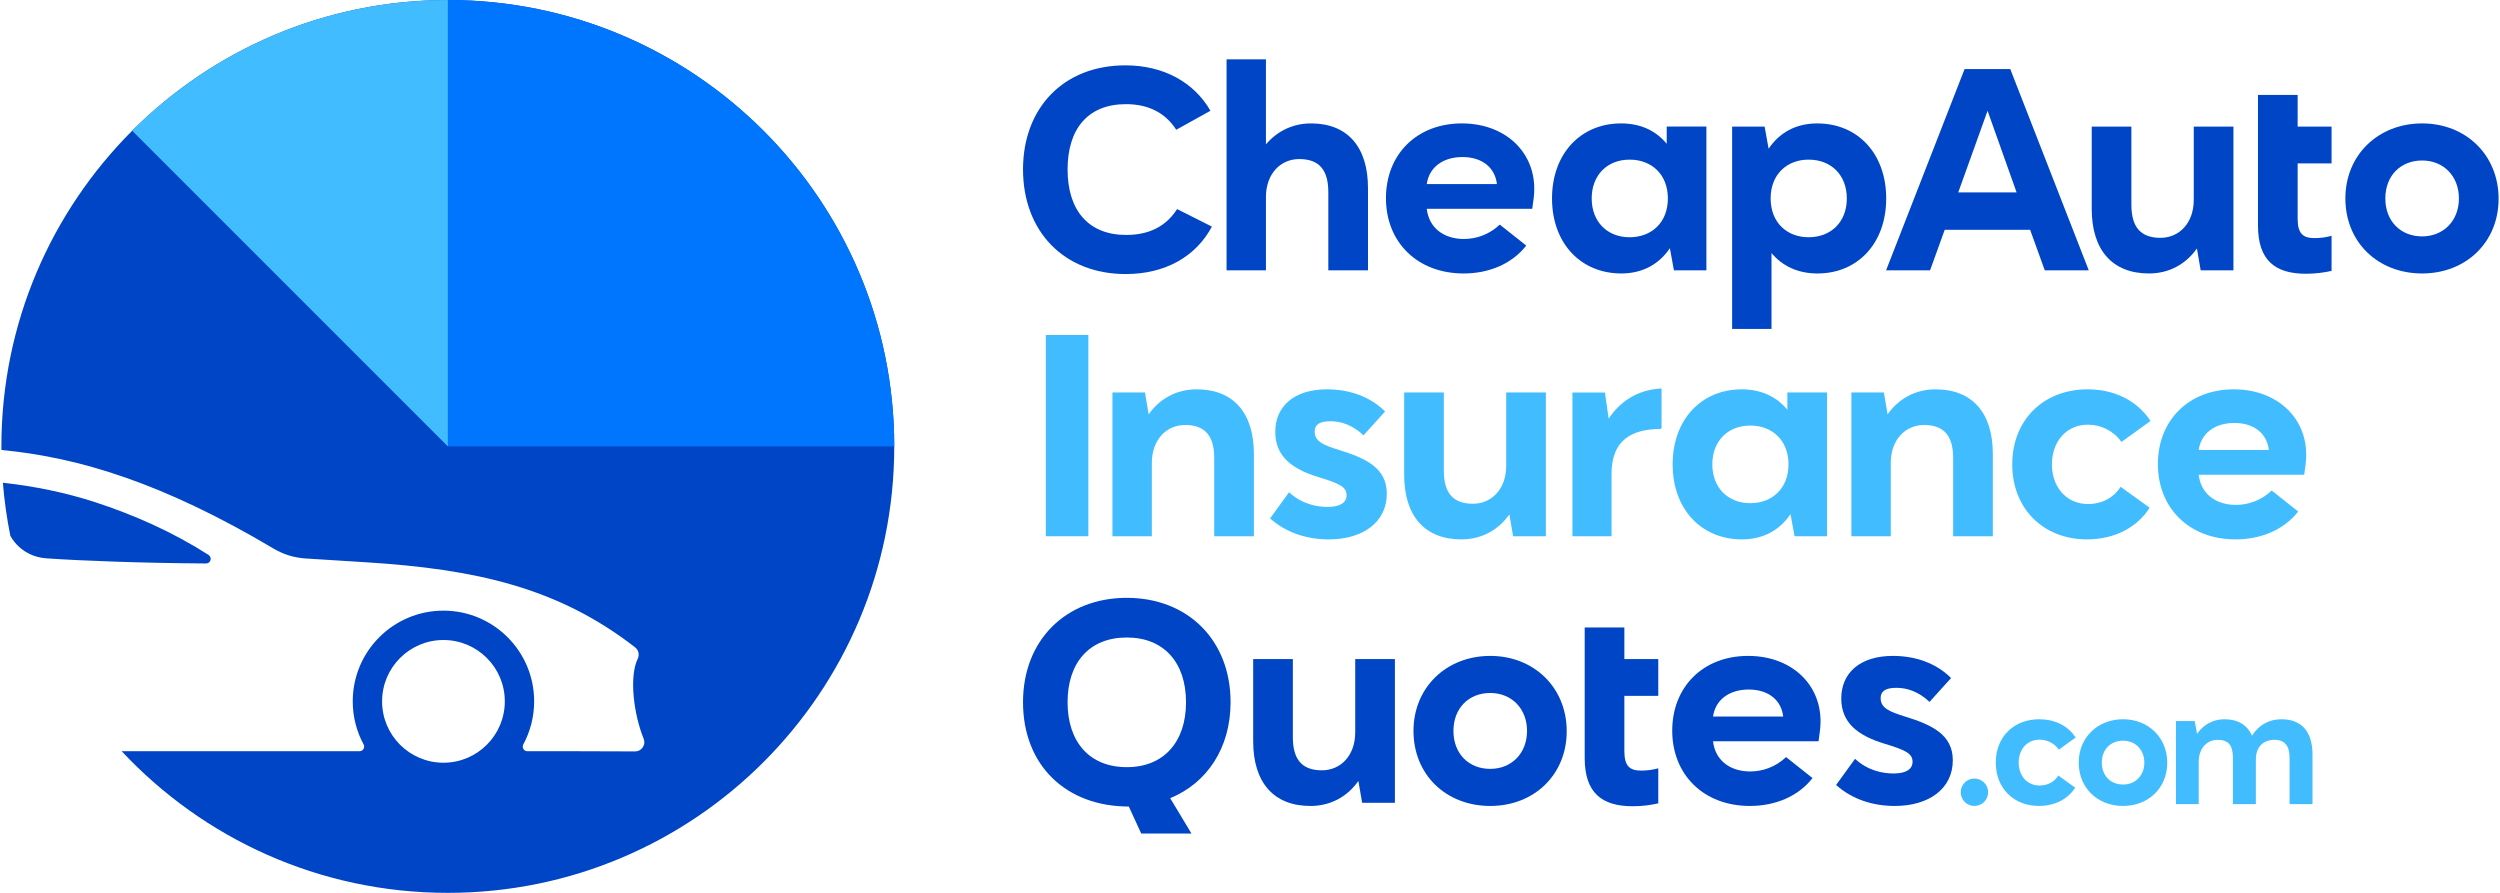 <?xml version="1.0" encoding="UTF-8"?>
<!DOCTYPE svg PUBLIC "-//W3C//DTD SVG 1.0//EN" "http://www.w3.org/TR/2001/REC-SVG-20010904/DTD/svg10.dtd">
<!-- Creator: CorelDRAW X7 -->
<svg xmlns="http://www.w3.org/2000/svg" xml:space="preserve" width="350px" height="125px" version="1.0" style="shape-rendering:geometricPrecision; text-rendering:geometricPrecision; image-rendering:optimizeQuality; fill-rule:evenodd; clip-rule:evenodd"
viewBox="0 0 3499994 1251397"
 xmlns:xlink="http://www.w3.org/1999/xlink">
 <defs>
  <style type="text/css">
   <![CDATA[
    .fil3 {fill:#0045C5}
    .fil4 {fill:#0076FF}
    .fil2 {fill:#41BDFF}
    .fil0 {fill:#0045C5;fill-rule:nonzero}
    .fil1 {fill:#41BDFF;fill-rule:nonzero}
   ]]>
  </style>
 </defs>
 <g id="Layer_x0020_1">
  <g id="_1589190788128">
   <g>
    <path class="fil0" d="M3392819 172969c-61646,0 -107576,44321 -107576,105158 0,61245 45525,105158 107576,105158 61641,0 107175,-43913 107175,-104755 0,-61240 -45938,-105561 -107175,-105561zm0 51974c29810,0 51570,21756 51570,53184 0,31428 -21760,53184 -51570,53184 -30219,0 -51571,-21353 -51571,-53184 0,-31829 21352,-53184 51571,-53184z"/>
    <path class="fil0" d="M3218344 133079l-15826 0 -30105 0 -9670 0 0 44321 0 30594 0 20980 0 24861 0 62165c0,48755 23770,67690 67282,67690 13297,0 24986,-1613 35862,-4032l0 -49152c-6853,2013 -16115,3222 -23773,3222 -16517,0 -23770,-6445 -23770,-27397l0 -77357 47543 0 0 -51574 -47543 0 0 -44321z"/>
    <path class="fil0" d="M3128350 177400l-55606 0 0 102744c0,32232 -20143,53184 -46734,53184 -28605,0 -40690,-16120 -40690,-46334l0 -109594 -55601 0 0 115230c0,58019 29008,90655 80175,90655 28608,0 51975,-13297 67286,-35053l5235 30622 45935 0 0 -201454z"/>
    <path class="fil0" d="M2815575 96819l-64060 0 -109994 282035 61642 0 20551 -56810 119662 0 20546 56810 61646 0 -109993 -282035zm-72926 172846l41093 -114422 40696 114422 -81789 0z"/>
   </g>
   <path class="fil0" d="M2545378 383285c56401,0 96291,-42307 96291,-105158 0,-62856 -39890,-105158 -96697,-105158 -30218,0 -53183,13294 -68094,35458l-5641 -31027 -45526 0 0 283648 55198 0 0 -106368c14912,17725 36263,28605 64469,28605zm-12495 -50766c-30218,0 -53182,-20552 -53182,-54392 0,-33846 22964,-54392 53182,-54392 31833,0 53589,21756 53589,54392 0,32636 -21756,54392 -53589,54392z"/>
   <path class="fil0" d="M2269992 172969c-56402,0 -96696,42302 -96696,105158 0,62851 40294,105158 97100,105158 30218,0 53184,-13297 68091,-35454l5644 31023 45526 0 0 -201454 -55601 0 0 24178c-14507,-17733 -35859,-28609 -64064,-28609zm12089 50766c30622,0 53588,20546 53588,54392 0,33840 -22966,54392 -53588,54392 -31427,0 -53183,-21756 -53183,-54392 0,-32636 21756,-54392 53183,-54392z"/>
   <path class="fil0" d="M2145614 292630l2013 -15308c7253,-59228 -36259,-104353 -100726,-104353 -63260,0 -106368,43512 -106368,104757 0,62042 44316,105559 108785,105559 35459,0 67686,-13297 87837,-39081l-37072 -29414c-14910,14103 -33040,20148 -50361,20148 -28610,0 -49156,-16117 -51975,-42308l147867 0zm-147867 -34646c3222,-23374 22561,-37876 49958,-37876 28609,0 45930,15711 48347,37876l-98305 0z"/>
   <path class="fil0" d="M1772339 83118l-55197 0 0 295736 55197 0 0 -102741c0,-32232 20143,-53184 46736,-53184 28608,0 40697,16117 40697,46335l0 109590 55602 0 0 -115234c0,-58016 -29009,-90651 -79775,-90651 -26192,0 -47949,11280 -63260,29413l0 -119264z"/>
   <path class="fil0" d="M1694569 155243c-22964,-39890 -65677,-63663 -119264,-63663 -86621,0 -143432,59632 -143432,145853 0,87029 57615,146661 143835,146661 55201,0 98314,-24174 120875,-66481l-48748 -24579c-14912,23369 -38281,36263 -71322,36263 -53184,0 -82188,-34650 -82188,-91864 0,-56403 28204,-91461 81789,-91461 31426,0 55196,12085 70511,35864l47944 -26593z"/>
   <g>
    <path class="fil1" d="M3227546 665344l2014 -15312c7250,-59224 -36264,-104353 -100728,-104353 -63259,0 -106367,43516 -106367,104758 0,62047 44317,105559 108781,105559 35459,0 67691,-13294 87838,-39078l-37068 -29414c-14911,14098 -33040,20143 -50362,20143 -28609,0 -49160,-16112 -51974,-42303l147866 0zm-147866 -34649c3219,-23370 22561,-37873 49953,-37873 28610,0 45934,15711 48352,37873l-98305 0z"/>
    <path class="fil1" d="M3012132 590004c-19742,-29818 -51974,-44325 -88237,-44325 -62046,0 -105559,43117 -105559,105159 0,62049 43513,105158 104750,105158 38280,0 70108,-16518 87837,-44318l-40694 -29414c-9672,15315 -26188,24175 -45530,24175 -30618,0 -50766,-23770 -50766,-55601 0,-31824 20148,-55602 50361,-55602 18539,0 35864,8462 47144,24174l40694 -29406z"/>
    <path class="fil1" d="M2638401 550109l-45526 0 0 201456 55197 0 0 -102741c0,-32228 20143,-53184 46734,-53184 28610,0 40699,16120 40699,46338l0 109587 55597 0 0 -115231c0,-58019 -29004,-90655 -80179,-90655 -28602,0 -51974,13298 -67282,35054l-5240 -30624z"/>
    <path class="fil1" d="M2439074 545679c-56405,0 -96700,42308 -96700,105159 0,62854 40295,105158 97104,105158 30220,0 53184,-13294 68088,-35451l5644 31020 45526 0 0 -201456 -55601 0 0 24178c-14504,-17728 -35856,-28608 -64061,-28608zm12085 50765c30623,0 53589,20551 53589,54394 0,33845 -22966,54392 -53589,54392 -31426,0 -53184,-21757 -53184,-54392 0,-32633 21758,-54394 53184,-54394z"/>
    <path class="fil1" d="M2201912 550109l0 201456 54794 0 0 -87430c0,-47539 28610,-62854 68495,-62854l1608 -1210 0 -55601c-33840,1613 -58415,18537 -74131,42307l-5240 -36668 -45526 0z"/>
    <path class="fil1" d="M2164694 550109l-55606 0 0 102746c0,32232 -20143,53183 -46735,53183 -28605,0 -40690,-16116 -40690,-46335l0 -109594 -55601 0 0 115235c0,58015 29010,90652 80175,90652 28610,0 51975,-13294 67287,-35050l5236 30619 45934 0 0 -201456z"/>
    <path class="fil1" d="M1909100 610147l30219 -33440c-21353,-21358 -50767,-31028 -81386,-31028 -47137,0 -72521,24578 -72521,59633 0,34248 23365,51974 60029,63259 29414,8858 39889,13693 39889,25383 0,10471 -8867,16516 -26591,16516 -15308,0 -36264,-4031 -53988,-20548l-26593 36663c22966,20551 52375,29411 82194,29411 47944,0 81384,-24175 81384,-64061 0,-35859 -29009,-49556 -66881,-61240 -22160,-6851 -34246,-12086 -34246,-25789 0,-9266 6041,-14502 22161,-14502 15306,0 31428,5644 46330,19743z"/>
    <path class="fil1" d="M1602749 550109l-45530 0 0 201456 55197 0 0 -102741c0,-32228 20143,-53184 46734,-53184 28610,0 40699,16120 40699,46338l0 109587 55602 0 0 -115231c0,-58019 -29009,-90655 -80181,-90655 -28605,0 -51974,13298 -67280,35054l-5241 -30624z"/>
    <polygon class="fil1" points="1523476,469530 1463852,469530 1463852,751565 1523476,751565 "/>
   </g>
   <path class="fil0" d="M2702377 983754l30219 -33440c-21352,-21357 -50766,-31027 -81385,-31027 -47139,0 -72522,24577 -72522,59632 0,34249 23366,51974 60033,63259 29413,8858 39886,13695 39886,25383 0,10471 -8862,16516 -26592,16516 -15308,0 -36259,-4031 -53989,-20547l-26591 36664c22969,20551 52375,29409 82193,29409 47943,0 81385,-24174 81385,-64060 0,-35858 -29010,-49557 -66879,-61241 -22164,-6849 -34249,-12086 -34249,-25787 0,-9268 6045,-14503 22160,-14503 15313,0 31428,5643 46331,19742z"/>
   <path class="fil0" d="M2546857 1038952l2014 -15311c7253,-59226 -36260,-104354 -100727,-104354 -63259,0 -106368,43515 -106368,104757 0,62047 44317,105559 108786,105559 35458,0 67686,-13294 87838,-39078l-37073 -29414c-14911,14099 -33040,20143 -50362,20143 -28609,0 -49156,-16110 -51974,-42302l147866 0zm-147866 -34650c3222,-23369 22561,-37873 49958,-37873 28609,0 45929,15712 48347,37873l-98305 0z"/>
   <path class="fil0" d="M2086714 919287c-61642,0 -107576,44324 -107576,105158 0,61245 45526,105158 107576,105158 61646,0 107176,-43913 107176,-104754 0,-61238 -45934,-105562 -107176,-105562zm0 51974c29814,0 51570,21756 51570,53184 0,31428 -21756,53184 -51570,53184 -30219,0 -51571,-21353 -51571,-53184 0,-31824 21352,-53184 51571,-53184z"/>
   <path class="fil0" d="M1953093 923718l-55606 0 0 102744c0,32232 -20143,53184 -46734,53184 -28605,0 -40691,-16116 -40691,-46335l0 -109593 -55601 0 0 115234c0,58014 29010,90651 80175,90651 28610,0 51975,-13294 67287,-35050l5236 30619 45934 0 0 -201454z"/>
   <path class="fil0" d="M1577328 837897c-85421,0 -145454,59228 -145454,146262 0,88633 60438,146253 148272,146253l17411 37871 70422 0 -29814 -49556c51570,-21351 84611,-70108 84611,-134568 0,-87034 -60037,-146262 -145448,-146262zm0 55601c51974,0 82998,35060 82998,90661 0,55601 -31024,91051 -82998,91051 -52380,0 -83002,-35450 -83002,-91051 0,-55601 30622,-90661 83002,-90661z"/>
   <path class="fil0" d="M2274698 879400l-15826 0 -30103 0 -9672 0 0 44318 0 30594 0 20980 0 24860 0 62169c0,48752 23770,67686 67282,67686 13297,0 24987,-1613 35862,-4031l0 -49153c-6852,2014 -16115,3223 -23773,3223 -16516,0 -23770,-6445 -23770,-27397l0 -77357 47543 0 0 -51574 -47543 0 0 -44318z"/>
   <g>
    <g>
     <path class="fil1" d="M3047777 1010624l0 116417 31897 0 0 -59369c0,-18627 11409,-30736 26542,-30736 15603,0 21423,8148 21423,25612l0 64493 32132 0 0 -62628c0,-18629 11410,-27477 26077,-27477 15138,0 21187,9082 21187,25380l0 64725 32132 0 0 -69383c0,-31666 -14667,-49595 -43771,-49595 -17465,0 -32133,8617 -40980,23053 -6985,-15598 -20491,-23053 -38651,-23053 -16300,0 -29805,7920 -38418,20491l-3263 -17930 -26307 0z"/>
     <path class="fil1" d="M2973661 1008063c-35626,0 -62168,25615 -62168,60769 0,35396 26307,60771 62168,60771 35619,0 61931,-25375 61931,-60535 0,-35390 -26542,-61005 -61931,-61005zm0 30038c17223,0 29799,12571 29799,30731 0,18161 -12576,30736 -29799,30736 -17465,0 -29806,-12340 -29806,-30736 0,-18390 12341,-30731 29806,-30731z"/>
     <path class="fil1" d="M2907220 1033678c-11409,-17235 -30034,-25615 -50992,-25615 -35855,0 -61002,24915 -61002,60769 0,35861 25147,60771 60537,60771 22123,0 40513,-9543 50761,-25612l-23519 -16998c-5589,8852 -15133,13971 -26312,13971 -17695,0 -29334,-13736 -29334,-32132 0,-18390 11639,-32131 29104,-32131 10709,0 20723,4889 27237,13971l23520 -16994z"/>
    </g>
    <path class="fil2" d="M2765318 1091167c10611,0 19218,8608 19218,19219 0,10614 -8607,19217 -19218,19217 -10615,0 -19217,-8603 -19217,-19217 0,-10611 8602,-19219 19217,-19219z"/>
   </g>
  </g>
  <path class="fil3" d="M625699 0c345564,0 625700,280136 625700,625699 0,345562 -280136,625698 -625700,625698 -180397,0 -342940,-76374 -457122,-198514l333346 0c2356,0 4372,-1147 5570,-3170 1204,-2022 1256,-4330 134,-6399 -9681,-17947 -15196,-38487 -15196,-60325 0,-70210 56915,-127129 127131,-127129 70206,0 127135,56919 127135,127129 0,21838 -5518,42378 -15205,60325 -1106,2069 -1074,4377 145,6405 1198,2017 3214,3164 5561,3164l69351 0 81580 271c4461,11 8287,-2037 10788,-5730 2485,-3699 2927,-8024 1238,-12150 -13420,-32788 -20889,-85973 -8250,-112089 2685,-5571 1168,-12093 -3719,-15906 -108323,-84162 -224281,-109594 -376624,-119177l-84341 -5318c-17167,-1081 -31658,-5546 -46441,-14317 -153335,-90952 -271155,-127378 -380719,-137789 -15,-1661 -61,-3313 -61,-4979 0,-345563 280136,-625699 625699,-625699zm-66960 1043819l0 0zm121622 15l0 0zm-121607 -121637c-15555,15550 -25185,37053 -25185,60792 0,23757 9624,45269 25185,60814 15561,15555 37064,25190 60808,25190 23765,0 45263,-9613 60799,-25196 15559,-15550 25189,-37062 25189,-60808 0,-23739 -9630,-45242 -25189,-60792 -15551,-15555 -37058,-25190 -60799,-25190 -23755,0 -45262,9630 -60808,25190zm-546188 -171142c-4948,-24343 -8466,-49208 -10498,-74492 44955,5015 87366,13724 128524,27027 55083,17804 110799,42711 159776,74203 2453,1580 3538,4486 2704,7294 -832,2814 -3332,4656 -6254,4641 -88956,-490 -177512,-3947 -221637,-7053l-3417 -257c-21315,-1806 -39320,-13730 -49198,-31363z"/>
  <path class="fil4" d="M625699 0l-126451 244065 126451 381634 625700 0c0,-345563 -280136,-625699 -625700,-625699z"/>
  <path class="fil2" d="M625699 625699l0 -625699c-172785,0 -329205,70031 -442436,183262l442436 442437z"/>
 </g>
</svg>
